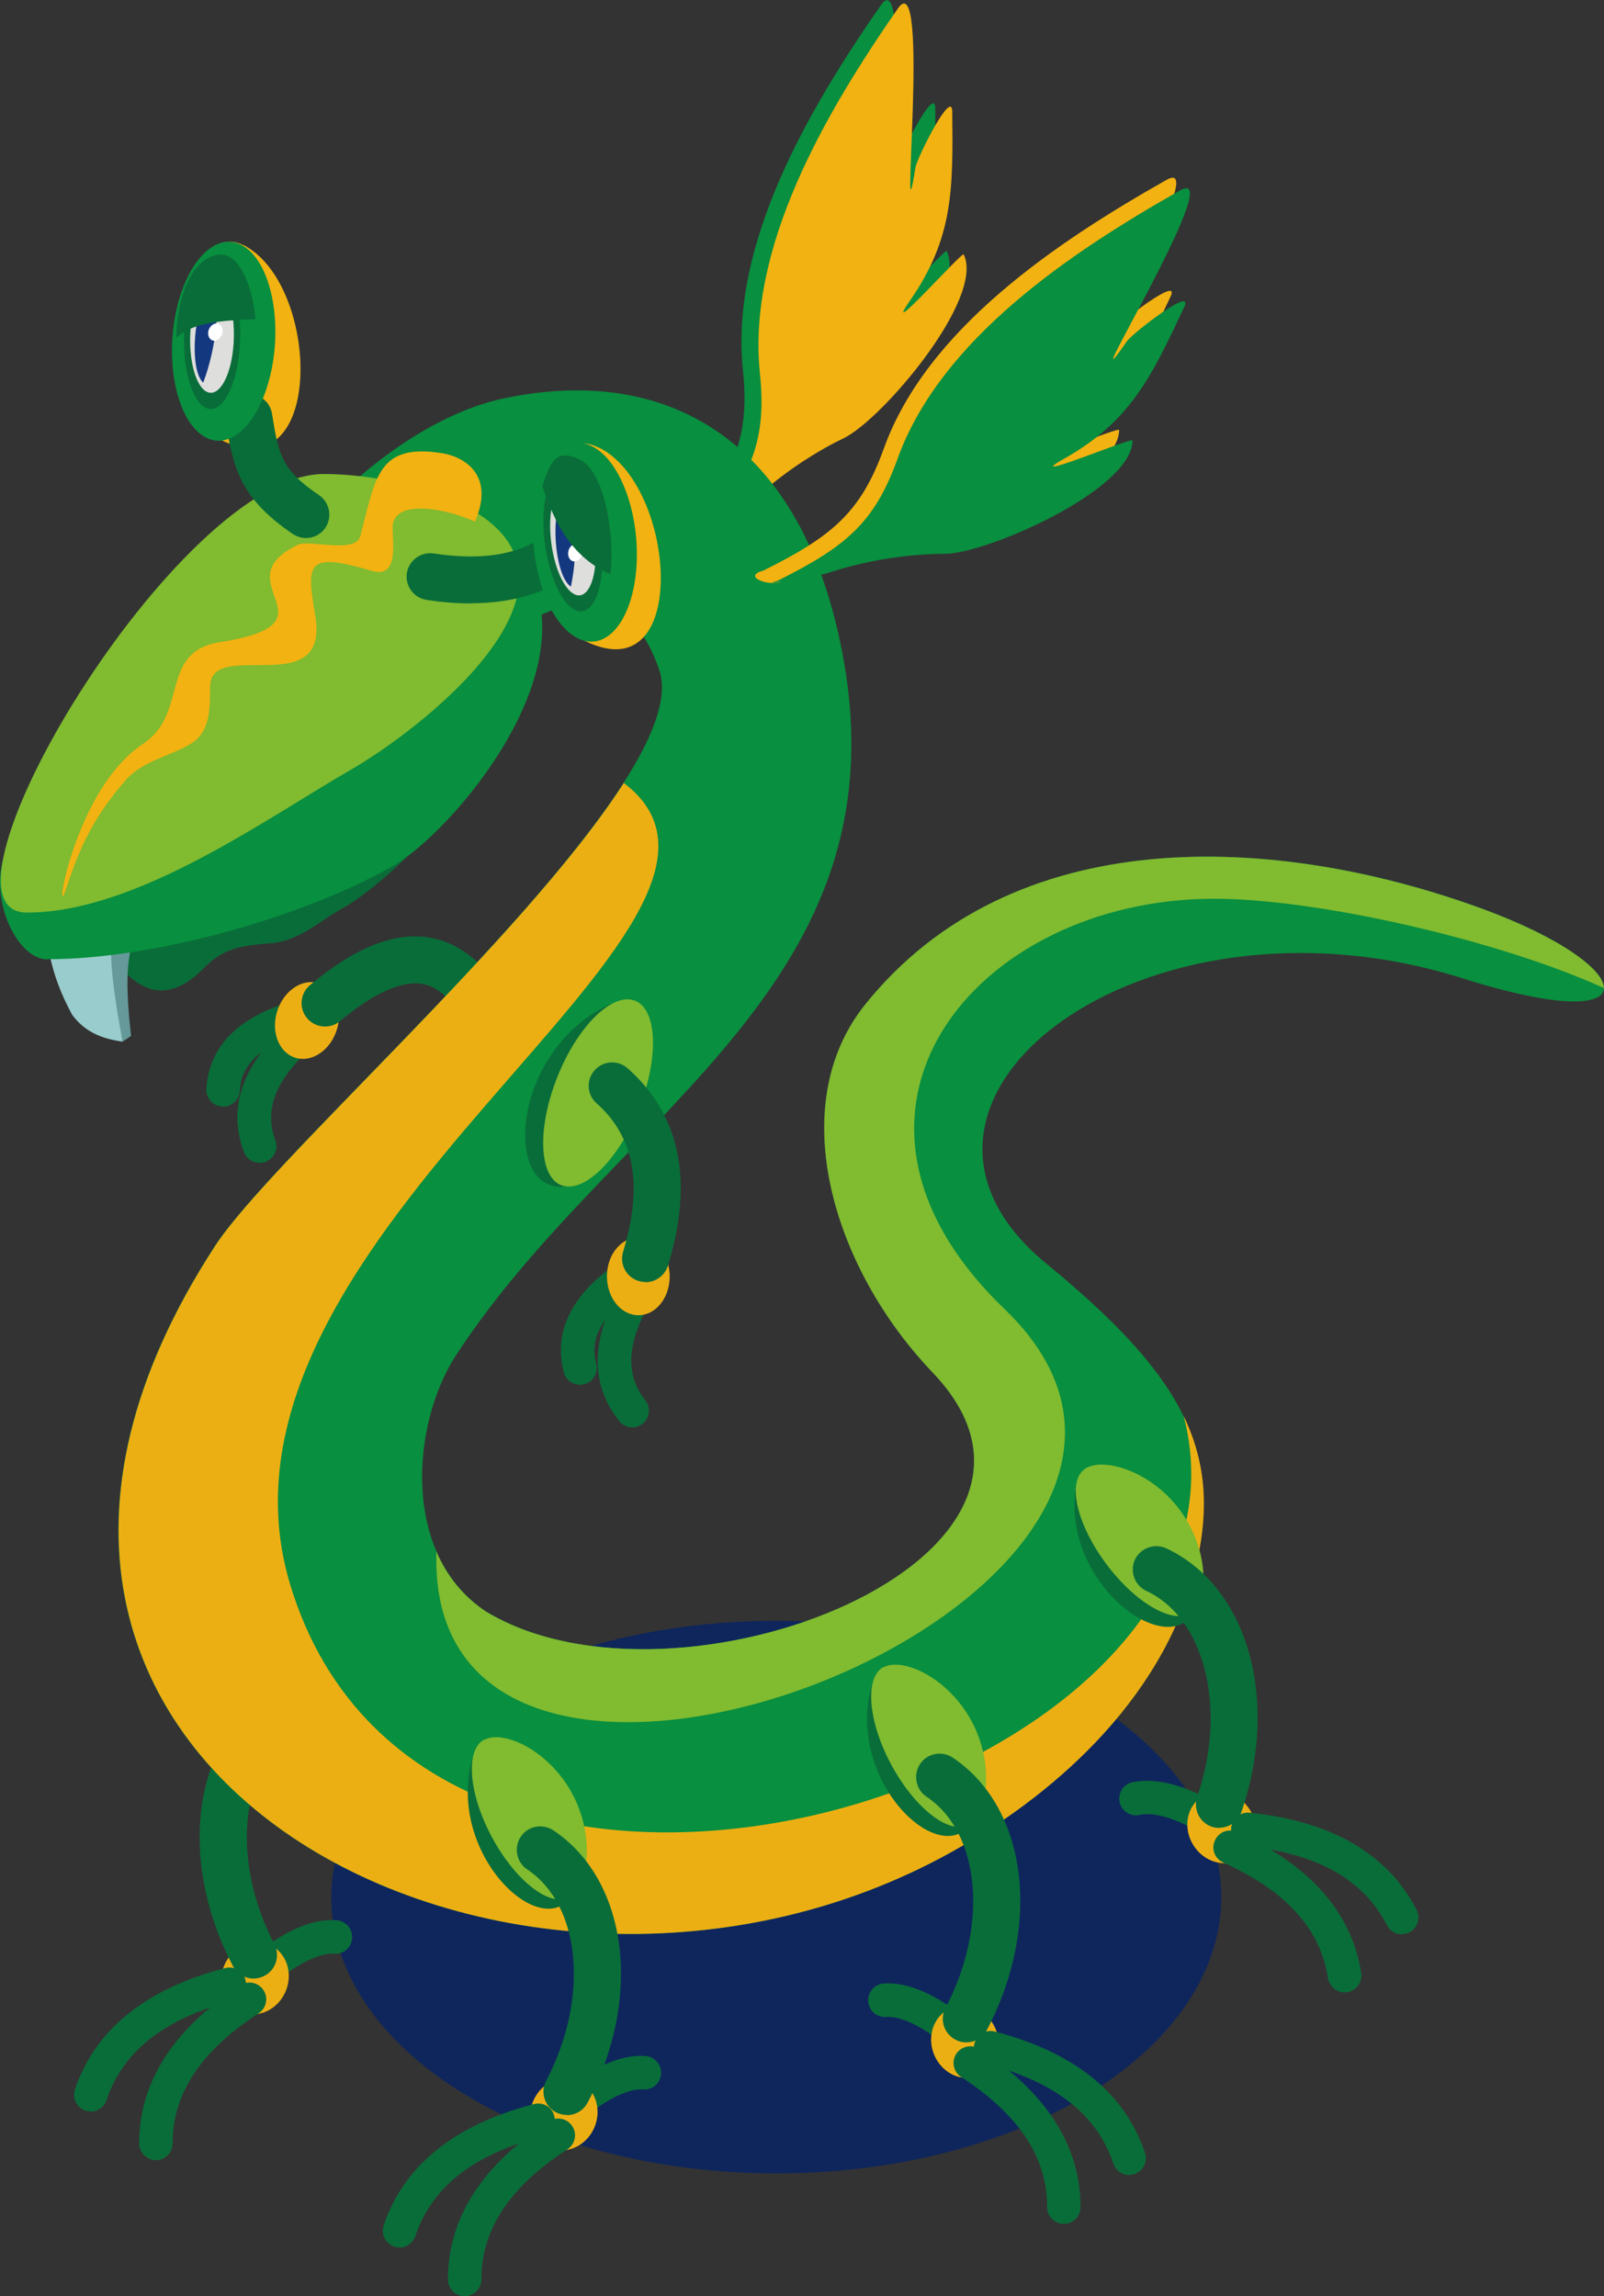 <?xml version="1.0" encoding="UTF-8"?><svg xmlns="http://www.w3.org/2000/svg" viewBox="0 0 81.14 116.17"><rect x="0" y="0" width="81.14" height="116.17" fill="#333333" stroke="none"/><defs><style>.d{fill:#80bb30;}.d,.e,.f,.g,.h,.i,.j,.k,.l,.m,.n{fill-rule:evenodd;}.e{fill:#fff;}.f,.o{fill:#088f3f;}.g{fill:#265454;}.h{fill:#9cc;}.i{fill:#dededd;}.p,.n{fill:#096d39;}.j{fill:#14387f;}.k{fill:#f2b211;}.q{fill:#0f265c;}.l{fill:#699;}.m{fill:#ecaf13;}</style></defs><g id="a"/><g id="b"><g id="c"><g><ellipse class="q" cx="39.27" cy="95.98" rx="22.51" ry="13.98"/><g><path class="f" d="M34.77,26.92c2.35-3.04,3.17-4.75,2.81-8.21-.66-6.38,3.32-13.18,6.98-18.45,1.67-2.4,.04,13.4,.89,8.04,.08-.49,1.85-4.02,1.86-2.83,.04,3.94,.07,6.39-2.15,9.59-1.5,2.16,2.66-2.52,2.73-2.36,1.08,2.24-4.14,8.37-6.07,9.3-1.77,.85-4.71,3.81-5.99,5.06-.52,.5-1.9,.6-1.06-.12Z"/><path class="k" d="M35.63,27.09c2.35-3.04,3.17-4.75,2.81-8.21-.66-6.38,3.32-13.18,6.98-18.45,1.67-2.4,.04,13.4,.89,8.04,.08-.49,1.85-4.02,1.86-2.83,.04,3.94,.07,6.39-2.15,9.59-1.5,2.16,2.66-2.52,2.73-2.36,1.08,2.24-4.14,8.37-6.07,9.3-1.77,.85-3.54,2.12-4.82,3.37-.52,.5-3.07,2.28-2.23,1.56Z"/></g><path class="p" d="M12.65,101.18c-.19,0-.39-.07-.55-.2-.36-.3-.4-.84-.09-1.19,.94-1.09,3.11-2.79,5.01-2.64,.47,.03,.82,.44,.79,.9-.03,.47-.42,.83-.9,.79-1.1-.06-2.84,1.17-3.61,2.06-.17,.19-.4,.3-.64,.3Z"/><path class="m" d="M12.65,98.3c-.94,.21-1.58,1.19-1.44,2.17,.14,.99,1.01,1.61,1.94,1.4,.94-.21,1.58-1.19,1.44-2.17-.14-.99-1.01-1.61-1.94-1.4Z"/><path class="p" d="M4.59,106.82c-.09,0-.18-.01-.27-.04-.44-.15-.68-.63-.53-1.07,1.02-3.02,3.57-5.09,7.6-6.14,.46-.12,.92,.15,1.03,.61,.12,.45-.15,.92-.61,1.03-3.49,.91-5.59,2.56-6.42,5.04-.12,.35-.45,.58-.8,.58Z"/><path class="p" d="M7.89,109.29c-.44,0-.85-.38-.85-.85,0-3.1,1.73-5.79,5.12-8,.39-.26,.92-.14,1.17,.25,.26,.39,.14,.92-.25,1.17-2.92,1.9-4.35,4.06-4.35,6.58,0,.47-.38,.85-.85,.85Z"/><path class="g" d="M12.1,87.68c.77,5.01,7.19-.4,5.45-5.82,.67,2.62-3.31,9.14-5.45,5.82Z"/><path class="l" d="M17.02,81.13c-.97-.52-3.27,.53-4.45,2.73-1.18,2.2-.8,4.72,.17,5.24,.97,.52,2.71-.84,3.9-3.05,1.18-2.2,1.35-4.41,.39-4.93Z"/><path class="p" d="M12.83,100.1c-.43,0-.84-.23-1.05-.64-2.79-5.33-2.04-11.24,1.74-13.77,.54-.36,1.28-.22,1.65,.33,.36,.55,.22,1.28-.33,1.65-2.72,1.82-3.14,6.51-.96,10.69,.3,.58,.08,1.3-.5,1.6-.18,.09-.36,.14-.55,.14Z"/><g><path class="p" d="M11.29,55.98s-.04,0-.06,0c-.47-.03-.82-.43-.79-.9,.14-2.14,1.6-3.63,4.34-4.42,.45-.13,.92,.13,1.05,.58,.13,.45-.13,.92-.58,1.05-2.99,.87-3.09,2.4-3.12,2.91-.03,.45-.4,.79-.85,.79Z"/><path class="p" d="M13.13,58.83c-.34,0-.67-.21-.79-.55-.78-2.07-.18-4.11,1.78-6.07,.33-.33,.87-.33,1.2,0,.33,.33,.33,.87,0,1.2-1.47,1.47-1.92,2.87-1.39,4.28,.16,.44-.06,.93-.5,1.09-.1,.04-.2,.05-.3,.05Z"/><path class="m" d="M17.05,50.73c.31,.95-.12,2.12-.96,2.62-.84,.5-1.77,.13-2.08-.82-.31-.95,.12-2.12,.96-2.62,.84-.5,1.77-.13,2.09,.82Z"/><path class="p" d="M24.39,52.09c-.41,0-.8-.21-1.02-.58-.62-1.04-1.27-1.61-2.01-1.73-1.03-.18-2.47,.47-4.16,1.88-.5,.42-1.25,.35-1.67-.15-.42-.5-.35-1.25,.15-1.67,2.3-1.92,4.29-2.71,6.08-2.4,1.44,.25,2.67,1.21,3.65,2.86,.33,.56,.15,1.29-.42,1.63-.19,.11-.4,.17-.6,.17Z"/></g><path class="o" d="M19.43,38.66c-2.75,6.04-15.64,5.7-5.44-9.82,2.53-3.85,7.04-7.61,11.2-8.62,8.18-1.85,14.78,1.73,17.12,11.42,4.34,17.97-11.04,24.33-19.25,36.94-2.25,3.46-2.78,10.14,1.56,12.97,9.71,5.81,31.47-2.8,22.57-12.11-5.08-5.31-7.51-13.5-3.43-18.6,7.47-9.33,20.75-8.69,31.21-4.87,7.96,2.91,8.81,6.62-.97,3.53-16.26-5.14-31.03,6.25-21.07,14.43,6.67,5.47,8.88,9.27,7.62,15.05-.69,3.17-2.37,6.14-4.75,8.75-2.06,2.26-4.67,4.28-7.61,5.93-22.03,12.34-54.63-4.03-37.32-30.62,3.57-5.49,24.48-23.27,22.48-29.14-3.2-9.39-13.44,3.62-13.93,4.77Z"/><g><path class="k" d="M12.3,12.39c3.93,1.97,4.17,12.53-1.16,9.85-2.64-1.33-1.76-4.9-1.87-6.64-.11-1.74,1.48-4.02,3.03-3.2Z"/><path class="n" d="M5.13,47.47c.95,1.72,2.66,4.06,5.17,1.52,1-1.01,1.85-1.15,3.42-1.27,1.4-.11,2.39-1.09,3.58-1.75,1.6-.88,4.15-3.31,4.77-4.34,1.25-2.07-9.43,3.9-10.29,4.38-1.44,.8-5.24,1.33-6.64,1.46Z"/><g><path class="l" d="M6.2,52.7c.14-.1,.29-.19,.43-.29-.24-2.12-.31-4,.22-5.06l-2.86,.02c.74,1.77,1.48,3.55,2.22,5.32Z"/><path class="h" d="M2.35,47.25c.14,1.16,.38,2.39,1.3,4.09,.67,.91,1.57,1.22,2.55,1.36-.33-1.81-.64-3.62-.58-5.19-1.09-.09-2.18-.17-3.27-.26Z"/></g><path class="f" d="M2.4,48.53c5.55,0,13.16-2.23,17.5-4.73,3.4-1.96,12.06-12.35,4.56-17.37-2.02-1.35-5.09-.08-7.44-.08C11.57,26.35,2.01,37.05,.17,43.41c-.67,2.3,.76,5.13,2.23,5.13Z"/><path class="d" d="M1.36,46.17c5.55,0,12.07-4.74,16.41-7.24,3.4-1.96,12.84-9.16,6.16-13.1-2.09-1.23-5.2-1.85-7.55-1.85-7.43,0-20.54,22.19-15.02,22.19Z"/><path class="k" d="M30.29,22.64c3.93,1.9,4.66,12.39-.67,9.8-2.64-1.28-1.72-3.75-1.87-6.41s.99-4.18,2.54-3.38Z"/><path class="p" d="M15.48,27.22c-.23,0-.46-.07-.66-.2-2.78-1.88-3.04-3.49-3.4-5.71-.1-.65,.34-1.26,.98-1.36,.64-.11,1.26,.34,1.36,.98,.33,2.05,.45,2.82,2.38,4.12,.54,.37,.68,1.11,.32,1.65-.23,.34-.6,.52-.98,.52Z"/><path class="p" d="M23.82,30.53c-.71,0-1.45-.06-2.24-.18-.65-.1-1.09-.7-1-1.35,.1-.65,.71-1.09,1.35-1,3.35,.51,5.63-.25,6.98-2.33,.36-.55,1.09-.7,1.64-.35,.55,.36,.7,1.09,.35,1.64-1.54,2.37-3.92,3.56-7.09,3.56Z"/><path class="f" d="M30.03,22.62c1.43,.79,2.39,3.59,2.15,6.25s-1.6,4.18-3.03,3.38c-1.43-.79-2.39-3.59-2.15-6.25,.24-2.66,1.6-4.18,3.03-3.38Z"/><path class="n" d="M28.98,23.87c.82,.53,1.49,2.52,1.49,4.43s-.67,3.03-1.49,2.5c-.82-.53-1.49-2.52-1.49-4.43s.67-3.03,1.49-2.5Z"/><path class="i" d="M28.98,24.65c.64,.41,1.15,1.95,1.15,3.43s-.52,2.35-1.15,1.94c-.64-.41-1.15-1.95-1.15-3.43s.52-2.35,1.15-1.94Z"/><path class="j" d="M28.73,25.05c.38,.74,.54,2.75,.15,4.63-.91-.59-1.11-4.51-.15-4.63Z"/><path class="e" d="M29.18,27.53c-.19-.04-.39,.13-.43,.37-.05,.24,.07,.47,.26,.5,.19,.04,.39-.13,.43-.37,.05-.24-.07-.47-.26-.5Z"/><path class="n" d="M30.87,29.05c-2.24-.97-3-3.21-3.44-4.45,.44-1.3,.7-1.88,1.84-1.38,1.4,.62,1.84,4.15,1.6,5.83Z"/><path class="f" d="M12.49,12.57c1.29,1,1.81,3.92,1.16,6.51-.65,2.59-2.22,3.88-3.51,2.88-1.29-1-1.81-3.92-1.16-6.51,.65-2.59,2.22-3.88,3.51-2.88Z"/><path class="n" d="M11.26,13.64c.73,.65,1.08,2.72,.79,4.61-.29,1.89-1.12,2.9-1.85,2.24s-1.08-2.72-.79-4.61c.29-1.89,1.12-2.9,1.85-2.24Z"/><path class="i" d="M11.14,14.41c.57,.51,.84,2.1,.61,3.57s-.87,2.24-1.44,1.74c-.57-.51-.84-2.1-.61-3.57,.23-1.46,.87-2.24,1.44-1.74Z"/><path class="j" d="M10.84,14.77c.27,.79,.11,2.8-.56,4.59-.81-.73-.4-4.62,.56-4.59Z"/><path class="e" d="M11.05,16.38c-.18-.07-.4,.07-.49,.3-.08,.23,0,.47,.18,.54,.18,.07,.4-.07,.49-.3,.08-.23,0-.47-.18-.54Z"/><path class="n" d="M8.92,17.09c.81-.78,2.31-.88,4.01-.94-.19-1.84-.89-3.57-2.08-3.23-1.47,.41-1.95,2.87-1.93,4.17Z"/><path class="k" d="M22.37,22.93c-3.34-.54-3.37,1.35-4.15,4.21-.24,.88-2.59,.15-3.15,.42-3.94,1.91,2.28,3.95-3.96,4.93-3.07,.48-1.56,3.62-3.87,5.14-3.48,2.28-4.54,9.23-3.93,7.43,.59-1.75,1.2-3.49,3.05-5.59,.86-.98,2.21-1.2,3.26-1.82,1.08-.64,.99-1.91,1.01-2.93,.05-2.48,6.04,.8,5.32-3.55-.44-2.68-.5-3.27,2.86-2.29,1.36,.4,1.05-1.39,1.05-2.19,0-1.43,2.55-1.03,4.17-.3,1.02-2.37-.55-3.28-1.66-3.46Z"/></g><path class="n" d="M30.04,59.49c-4.82,2.91-4.78-6.41,1.08-8.79-2.71,1.29-5.43,9.33-1.08,8.79Z"/><path class="p" d="M29.34,70.06c-.38,0-.72-.25-.82-.64-.53-2.08,.4-3.94,2.75-5.55,.39-.26,.91-.16,1.18,.22,.26,.39,.16,.91-.22,1.18-2.57,1.76-2.19,3.24-2.07,3.73,.12,.45-.16,.92-.61,1.03-.07,.02-.14,.03-.21,.03Z"/><path class="p" d="M31.98,72.21c-.25,0-.5-.11-.66-.32-1.38-1.73-1.44-3.85-.19-6.32,.21-.42,.72-.58,1.14-.37,.42,.21,.58,.72,.37,1.14-.94,1.85-.94,3.32,0,4.5,.29,.37,.23,.9-.13,1.19-.16,.12-.34,.19-.53,.19Z"/><path class="m" d="M33.46,63.25c.59,.81,.55,2.05-.1,2.78-.64,.73-1.65,.67-2.24-.13-.59-.8-.55-2.05,.1-2.78,.64-.73,1.65-.67,2.24,.13Z"/><path class="d" d="M32.13,50.63c1.13,.46,1.21,2.91,.18,5.49-1.03,2.58-2.79,4.29-3.93,3.84-1.13-.46-1.21-2.91-.18-5.49,1.03-2.58,2.79-4.29,3.93-3.84Z"/><path class="p" d="M32.66,64.86c-.12,0-.23-.02-.35-.05-.63-.19-.98-.85-.79-1.48,1.02-3.35,.58-5.81-1.34-7.51-.49-.43-.54-1.18-.1-1.67,.43-.49,1.18-.54,1.67-.1,2.66,2.35,3.35,5.7,2.04,9.98-.16,.51-.63,.84-1.13,.84Z"/><path class="m" d="M31.55,39.61c9.39,7.08-22.26,22.74-16.87,40.56,7.1,23.5,50.05,10.07,45.2-8.52,1.09,2.26,1.29,4.57,.68,7.33-.69,3.17-2.37,6.14-4.75,8.75-2.06,2.26-4.67,4.28-7.61,5.93-22.03,12.34-54.63-4.03-37.32-30.62,2.74-4.21,15.7-15.67,20.67-23.42Z"/><path class="p" d="M49.07,104.4c-.24,0-.48-.1-.64-.3-.77-.89-2.47-2.13-3.61-2.06-.46,.04-.87-.32-.9-.79-.03-.47,.32-.87,.79-.9,1.87-.14,4.08,1.55,5.01,2.64,.3,.36,.26,.89-.09,1.19-.16,.14-.36,.2-.55,.2Z"/><path class="m" d="M49.06,101.52c.94,.21,1.58,1.19,1.44,2.17-.14,.99-1.01,1.61-1.94,1.4-.94-.21-1.58-1.19-1.44-2.17,.14-.99,1.01-1.61,1.94-1.4Z"/><path class="p" d="M57.12,110.04c-.35,0-.68-.22-.8-.58-.83-2.48-2.93-4.13-6.42-5.04-.45-.12-.72-.58-.61-1.03,.12-.45,.58-.73,1.03-.61,4.03,1.05,6.59,3.11,7.6,6.14,.15,.44-.09,.92-.53,1.07-.09,.03-.18,.04-.27,.04Z"/><path class="p" d="M53.82,112.51c-.47,0-.85-.38-.85-.85,0-2.53-1.43-4.68-4.35-6.58-.39-.25-.5-.78-.25-1.17,.26-.39,.78-.5,1.17-.25,3.39,2.21,5.12,4.9,5.12,8,0,.47-.38,.85-.85,.85h0Z"/><path class="n" d="M49.61,90.9c-.77,5.01-7.19-.4-5.45-5.82-.67,2.62,3.31,9.14,5.45,5.82Z"/><path class="d" d="M44.7,84.35c.97-.52,3.27,.53,4.45,2.73,1.18,2.2,.8,4.72-.17,5.24-.97,.52-2.71-.84-3.9-3.05-1.18-2.2-1.35-4.41-.39-4.93Z"/><path class="p" d="M48.88,103.33c-.19,0-.37-.04-.55-.14-.58-.3-.81-1.02-.5-1.6,2.19-4.18,1.77-8.87-.96-10.69-.54-.36-.69-1.1-.33-1.65,.36-.55,1.1-.69,1.65-.33,3.78,2.52,4.53,8.44,1.74,13.77-.21,.41-.63,.64-1.05,.64Z"/><g><path class="p" d="M62.08,93.51c-.19,0-.39-.07-.55-.2-.89-.77-2.79-1.74-3.88-1.49-.46,.1-.91-.18-1.01-.64-.1-.46,.18-.91,.64-1.01,1.84-.41,4.26,.92,5.36,1.85,.36,.3,.4,.84,.09,1.2-.17,.2-.41,.3-.65,.3Z"/><path class="m" d="M61.77,90.65c.96,.07,1.74,.93,1.76,1.93,.01,.99-.75,1.74-1.71,1.68-.96-.07-1.74-.93-1.76-1.93-.01-.99,.75-1.74,1.71-1.68Z"/><path class="p" d="M70.91,97.86c-.31,0-.6-.17-.75-.46-1.2-2.32-3.53-3.63-7.12-4-.47-.05-.8-.46-.76-.93,.05-.47,.46-.81,.93-.76,4.14,.42,6.99,2.08,8.45,4.91,.21,.42,.05,.93-.36,1.14-.12,.06-.26,.09-.39,.09Z"/><path class="p" d="M68.02,100.8c-.41,0-.77-.3-.84-.72-.39-2.5-2.12-4.41-5.3-5.85-.43-.19-.62-.69-.42-1.12,.19-.43,.69-.62,1.12-.42,3.69,1.67,5.8,4.07,6.28,7.13,.07,.46-.25,.9-.71,.97-.04,0-.09,0-.13,0Z"/><path class="n" d="M60.7,80.07c0,5.07-7.17,.7-6.27-4.92-.26,2.69,4.66,8.53,6.27,4.92Z"/><path class="d" d="M54.84,74.34c.88-.66,3.32,.03,4.82,2.02,1.5,2,1.5,4.55,.63,5.21-.88,.66-2.81-.42-4.31-2.42-1.5-2-2.01-4.15-1.13-4.81Z"/><path class="p" d="M61.68,92.48c-.13,0-.26-.02-.38-.06-.62-.21-.95-.89-.74-1.51,1.53-4.46,.4-9.04-2.57-10.42-.59-.28-.85-.98-.58-1.58,.28-.59,.98-.85,1.58-.58,4.12,1.92,5.76,7.65,3.81,13.34-.17,.49-.63,.8-1.12,.8Z"/></g><path class="p" d="M28.27,108.06c-.2,0-.39-.07-.55-.2-.35-.31-.39-.84-.09-1.2,.94-1.09,3.13-2.79,5.02-2.64,.47,.03,.82,.44,.79,.9-.03,.47-.42,.82-.9,.79-1.12-.08-2.85,1.17-3.61,2.06-.17,.19-.4,.29-.64,.29Z"/><path class="m" d="M28.27,105.18c-.94,.21-1.58,1.19-1.44,2.17,.14,.99,1.01,1.61,1.94,1.4,.94-.21,1.58-1.19,1.44-2.17s-1.01-1.61-1.94-1.4Z"/><path class="p" d="M20.21,113.7c-.09,0-.18-.01-.27-.04-.44-.15-.68-.63-.53-1.07,1.01-3.02,3.57-5.09,7.6-6.14,.46-.12,.92,.15,1.03,.61,.12,.45-.15,.92-.61,1.03-3.49,.91-5.59,2.56-6.42,5.04-.12,.35-.45,.58-.8,.58Z"/><path class="p" d="M23.51,116.17h0c-.47,0-.85-.38-.85-.85,0-3.1,1.73-5.79,5.12-8,.39-.26,.92-.14,1.17,.25,.26,.39,.14,.92-.25,1.17-2.92,1.9-4.35,4.06-4.35,6.58,0,.47-.38,.85-.85,.85Z"/><path class="n" d="M29.41,94.58c-.77,5.01-7.19-.4-5.45-5.82-.67,2.62,3.31,9.14,5.45,5.82Z"/><path class="d" d="M24.5,88.02c.97-.52,3.27,.53,4.45,2.73,1.18,2.2,.8,4.72-.17,5.24-.97,.52-2.71-.84-3.9-3.05-1.18-2.2-1.35-4.41-.39-4.93Z"/><path class="p" d="M28.68,107c-.19,0-.37-.04-.55-.13-.58-.3-.81-1.02-.5-1.6,2.19-4.18,1.77-8.88-.96-10.69-.54-.36-.69-1.1-.33-1.65,.36-.55,1.1-.69,1.65-.33,3.78,2.52,4.53,8.44,1.74,13.77-.21,.41-.63,.64-1.05,.64Z"/><path class="d" d="M81.14,49.99c-5.4-2.45-14.5-4.52-19.72-4.52-12.06,0-20.99,10.78-10.6,20.76,14.8,14.22-29.04,31.54-28.75,12.49,0-.08,0-.15,0-.23,.52,1.21,1.35,2.28,2.54,3.06,9.71,5.81,31.47-2.8,22.57-12.11-5.08-5.31-7.51-13.5-3.43-18.6,7.47-9.33,20.75-8.69,31.21-4.87,3.99,1.46,6.19,3.11,6.17,4.02Z"/><g><path class="k" d="M38.61,28.87c3.44-1.72,4.92-2.9,6.1-6.18,2.17-6.03,8.71-10.43,14.3-13.59,2.55-1.44-5.79,12.09-2.69,7.63,.29-.41,3.41-2.82,2.9-1.74-1.67,3.57-2.72,5.79-6.1,7.7-2.29,1.29,3.49-1.11,3.49-.94,0,2.49-7.37,5.74-9.51,5.74-1.97,0-5.89,1.39-7.59,1.95-.69,.23-1.97-.29-.9-.57Z"/><path class="f" d="M39.3,29.4c3.44-1.72,4.92-2.9,6.1-6.18,2.17-6.03,8.71-10.43,14.3-13.59,2.55-1.44-5.79,12.09-2.69,7.63,.29-.41,3.41-2.82,2.9-1.74-1.67,3.57-2.72,5.79-6.1,7.7-2.29,1.29,3.48-1.11,3.48-.94,0,2.49-7.37,5.74-9.51,5.74-1.97,0-4.11,.38-5.81,.94-.69,.23-3.76,.72-2.69,.44Z"/></g></g></g></g></svg>